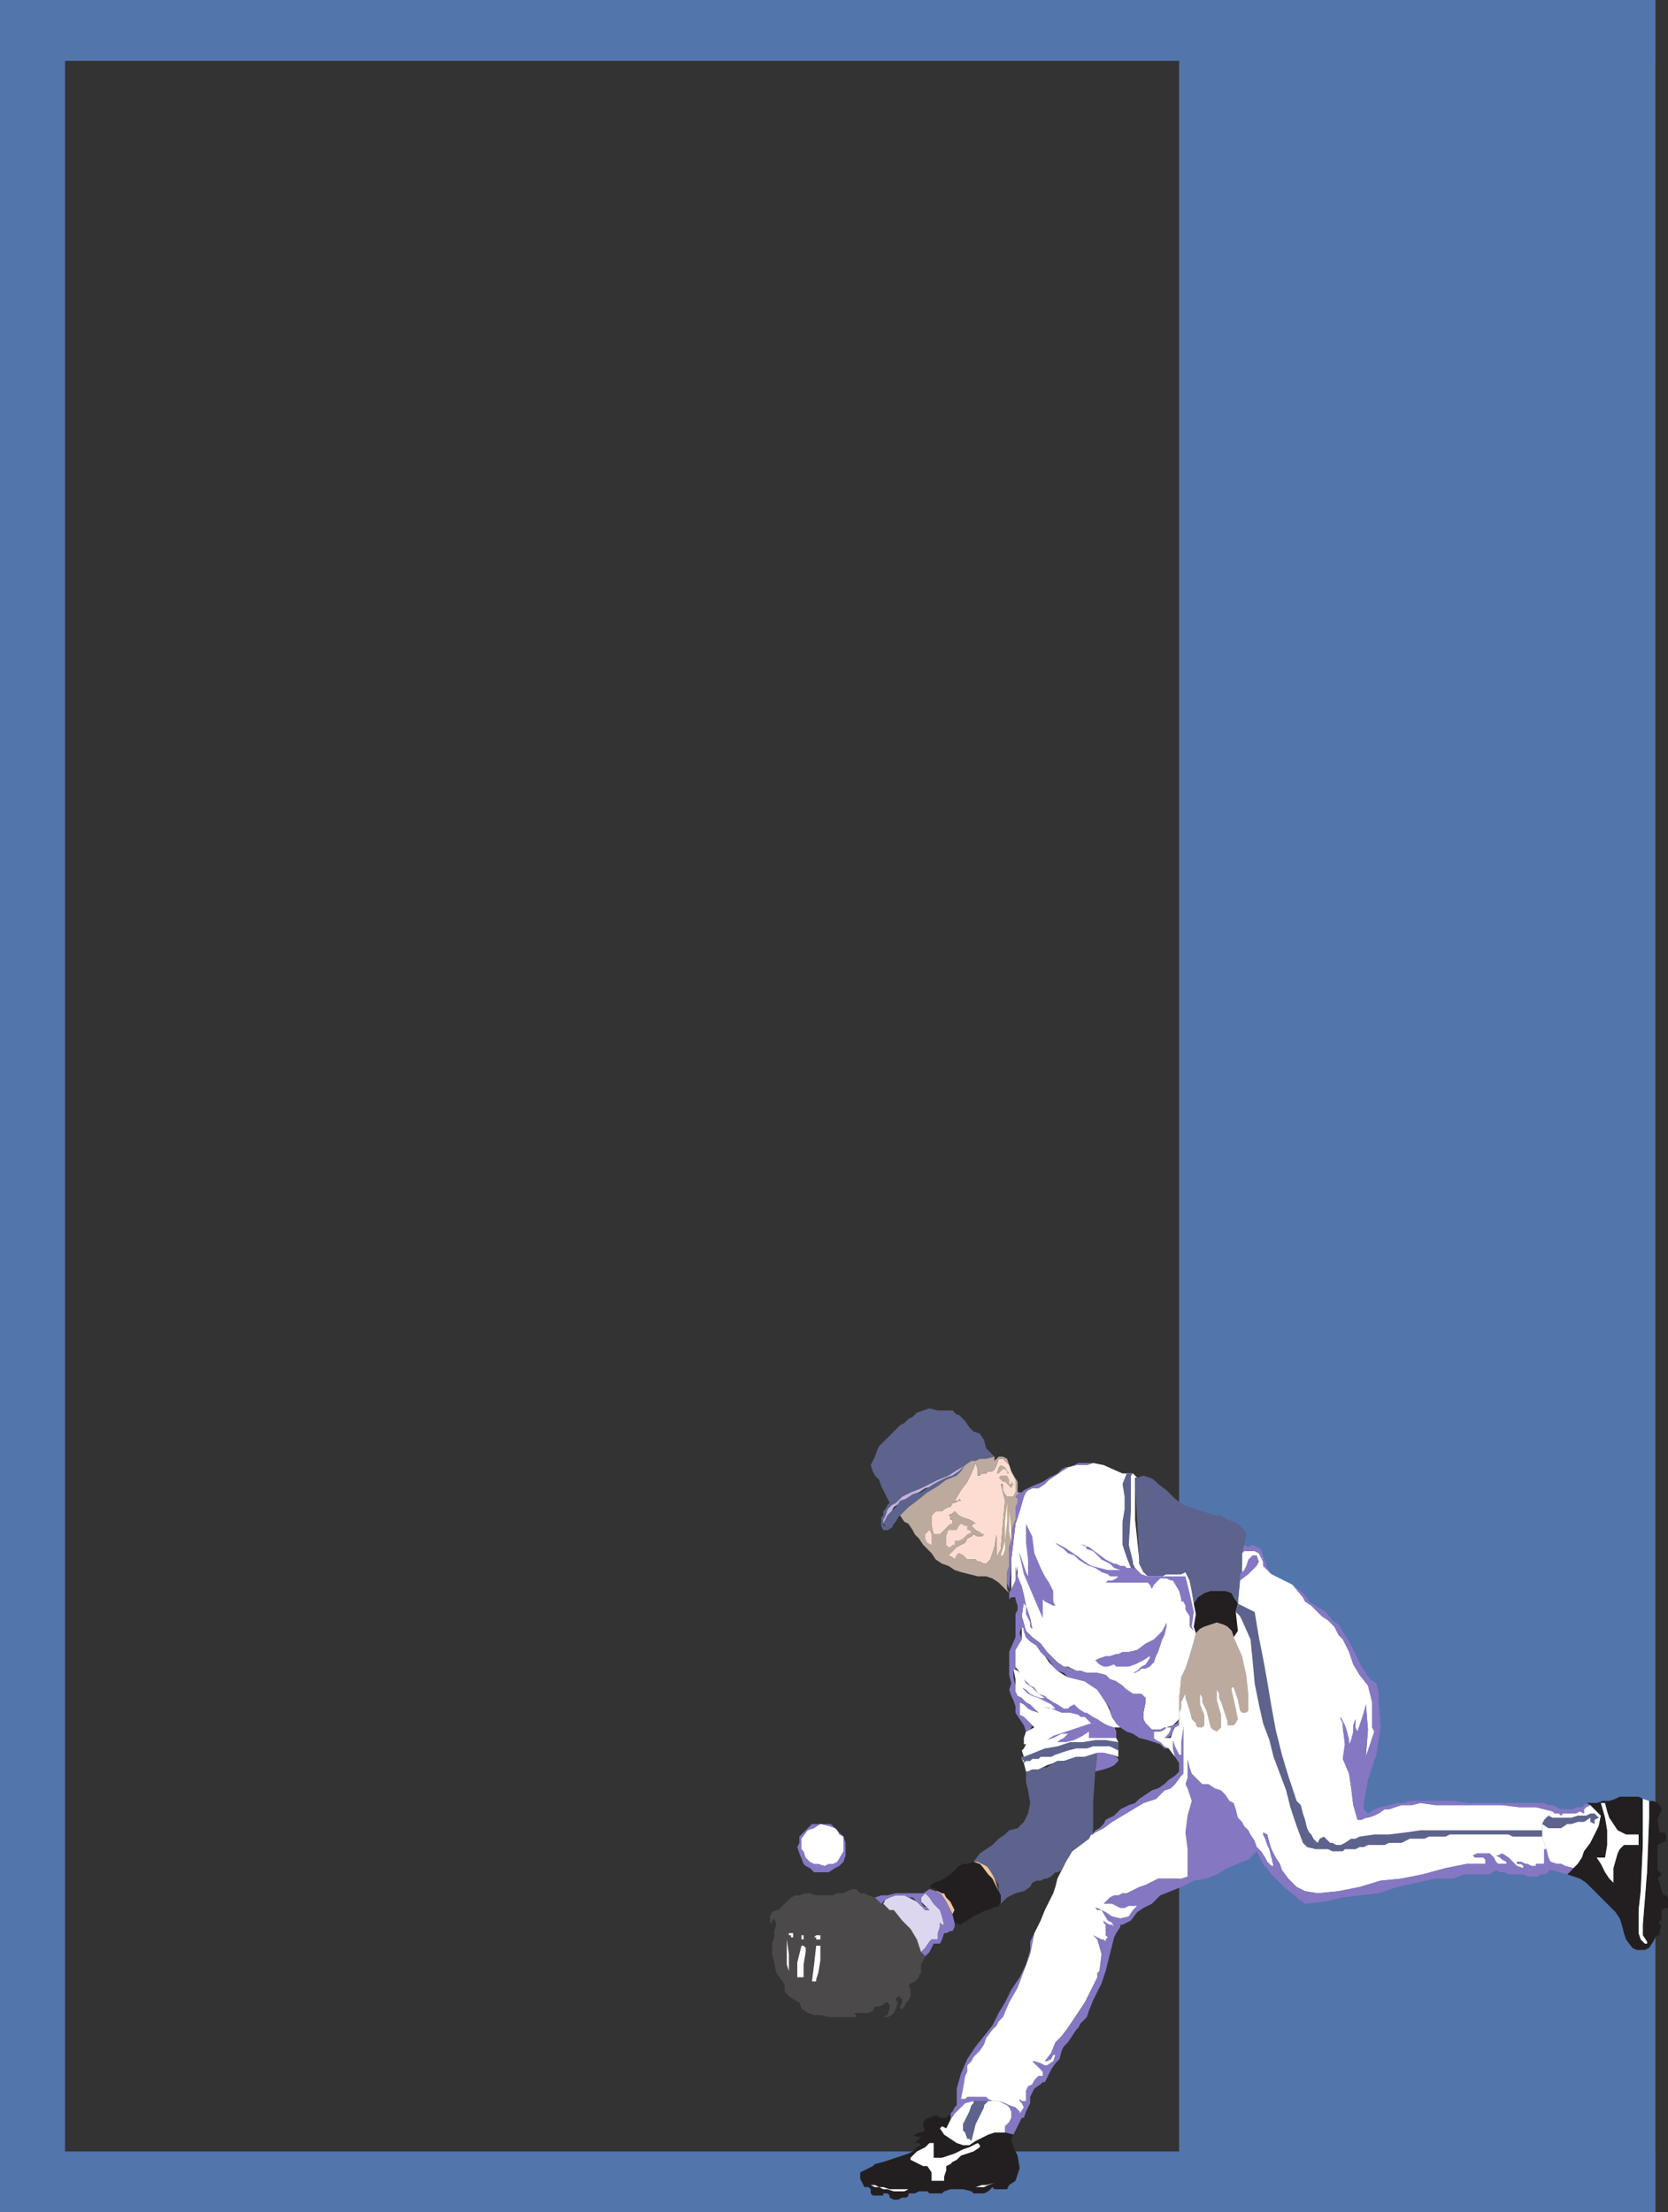 <svg xmlns="http://www.w3.org/2000/svg" width="596.25" height="790.5"><rect width="100%" height="100%" fill="#333333" stroke="none"/><path fill="#5275ac" fill-rule="evenodd" d="M421.5 0h170.25v790.5H421.5V0"/><path fill="#5275ac" fill-rule="evenodd" d="M0 0h591.75v21.75H0V0m0 768.75h591.75v21.75H0v-21.75"/><path fill="#5275ac" fill-rule="evenodd" d="M0 0h23.25v790.5H0V0"/><path fill="#fff" fill-rule="evenodd" d="m552.75 660.75.75 3 .75 1.5 2.25.75h1.5l1.5.75 3 .75 1.5-1.5 1.5-2.25.75-2.25 2.25-3 3-6 .75-3.75-3.75-3.75-1.5.75-.75.75v1.5l-1.5-.75-1.5.75h-4.5l-.75.75-.75-.75h-1.5l-.75-.75-3 3-.75 1.5v4.5l1.5 4.5"/><path fill="#4c494a" fill-rule="evenodd" d="m312.75 678 3 2.25 2.25 2.25h1.5l3 3.75 3 3 2.25 3.75 1.5 4.5 1.5 1.5-1.5 3v3l-.75.75v.75L327 708l-1.5.75-.75.75.75 1.5v2.25l-.75 1.5-.75.75-.75 1.5-.75.75h-.75V717l.75-1.5V714h-.75v-.75l-1.5.75v.75l.75.75-.75 2.25-.75 1.5-.75.75-1.5.75h-1.5l1.5-.75.75-2.25v-1.5l-.75-.75h-.75l-.75.75-1.5.75h-1.5l-.75 1.5-1.5.75h-5.25l.75.75v.75h-9.75l-3-.75H291l-2.25-.75-2.25-1.5-.75-2.25-1.5-.75-2.25-1.5-1.5-1.5v-2.25l-.75-1.5-2.25-3-.75-3.75-.75-3v-3.75l.75-2.25V690l.75-2.25-.75-2.25-.75.75v.75h-.75v-2.25l.75-1.5 1.5-.75h.75l4.5-4.5 1.5-.75h1.5l2.25-.75h1.5l2.25.75h6l1.5-.75h2.25l3-1.5h1.5l1.5 1.5h1.5l1.5.75 2.25.75"/><path fill="#fff" fill-rule="evenodd" d="m399.75 627.75-2.25-.75H390l-2.25.75h-3l-4.5 1.5H378l-1.5.75-2.25.75-3 1.5H369l-1.5.75h-.75l-.75-3-.75-1.5v-.75h.75l-.75-2.25.75-.75.75-1.5H366V621l.75-2.25 3-1.5-3.75-3.75-1.5-.75v-4.5l1.5.75 1.5 1.5 1.5.75 2.25.75-.75-.75h-.75l-4.5-4.5-1.5-.75-.75-1.5V600l-.75-3.75 1.5.75.75.75-1.5-2.25v-6l2.25-3.75v-4.5l.75.75v.75l.75 2.25 1.5 1.5 2.25 1.5 1.5 2.25 1.5 1.5L375 594l3 3 2.25 1.5 1.5.75 6 1.5 4.5 3 3 4.5 1.5 3 .75 2.25 1.5 2.25 1.5 1.5h-2.25l.75 1.5V621l.75 1.5v5.25"/><path fill="#8677c3" fill-rule="evenodd" d="m362.25 762.75-3-.75v-2.25l1.5-1.5.75-1.5v-2.25l-.75-1.5-.75-.75-3-1.5 2.25.75 1.5.75 2.25.75 1.5 1.5v.75L366 753l-.75-1.5-.75-.75V750l.75.75h1.5V747l.75-1.5 1.5-.75.75-1.5 1.5-1.5h1.5v-1.5L369 736.5h-.75 1.5l2.25.75 1.5.75h.75l2.25-1.5.75-2.25h-.75l-.75 1.5-1.5.75h-.75l2.25-3 1.5-3.75 2.25-2.25 2.25-3 6-9 4.5-9V705l.75-.75.75-6-1.5-5.25-1.5-1.5 3 1.5h.75l.75.75V693l.75-.75-.75-.75v-3.75l-.75-.75v-.75l.75.75 1.5.75h.75l.75.75-.75-1.5-1.5-.75-2.25-3.75h-1.5l-.75-.75h.75l3 1.5 2.25 1.5 3 .75 3-.75 1.5-2.25 1.5-1.5h-3l-1.5.75h-1.5l-3-1.5h-3l2.25-2.25 1.5-.75h1.5l1.5-.75h1.5l4.5-2.25 2.25-.75 4.5-2.25h8.25l2.25-.75v-9.75l-.75-6 .75-6 1.5-5.25-1.5-4.5-.75-1.5.75-2.25v-6.75l.75 3 .75 2.25 3.75 3.75H432l2.25 1.5 2.25.75 1.5 1.5 1.5 2.25 1.5.75.75 2.25.75 3 1.5 1.5.75 1.5 1.5 1.5.75 1.5 1.5 2.25.75 2.25v1.5l-3 3-2.25.75-1.5.75-3.75 1.5-3.75 2.25-3.75 1.5-4.5.75-4.5 2.25-7.5 3-3 3-3 1.5-2.25 1.5-2.25 3-3 1.5h-.75v.75l-1.5 2.25-.75 1.5-3 12-1.5 4.5-3 6-1.5 3.75-.75 2.25-2.25 2.25-.75 1.5-.75.75-3 4.5-1.5 1.5-.75 1.5-.75 3-1.5 1.5-1.5 2.25-2.25 4.5h-.75l-.75.75-2.25 1.5-1.5 3v2.25l-1.5 3-.75 2.25h-.75l-3 6"/><path fill="#5d638c" fill-rule="evenodd" d="M348 750.75v.75l-.75.75-.75 2.25-2.25 4.5v2.25l.75.75.75 2.25h.75l.75.75 1.5-6 3-6v-.75l1.5-1.5h1.5H348"/><path fill="#8677c3" fill-rule="evenodd" d="m348 750.75-3 .75-3.75 3.75-1.5 2.25v-2.25l.75-.75.75-1.5.75-.75v-6l1.5-5.25 2.25-5.25 3-4.5 6-7.5 2.25-4.5 2.25-3.75 2.25-4.5 3-4.5 2.25-4.5 1.5-5.25v-3l1.5-3-1.5 7.5-4.5 12-3 5.25-2.25 5.25-1.5 1.5-.75 1.5-1.5 1.5-2.25 3-.75 2.25-1.5 2.25L348 735l-.75 1.5-1.5 1.5v2.25l-.75 1.5-.75 4.5-.75 3.75h1.5l.75-.75h6.75l.75.75 1.5.75H348"/><path fill="#231f20" fill-rule="evenodd" d="M339.75 756.75 339 759l-.75 1.5-1.5-.75-.75.75 3.75 3.75 2.25 1.5 2.25.75h2.25l2.25-1.5 4.5-2.25 2.25-.75h3.75l3 .75-.75 1.5.75 3 1.5 3 .75 4.5-1.5 4.5-2.25 1.5-.75 1.5h-4.5l-.75-.75-1.5 1.5-1.5.75H348l-.75-.75-3-.75h-4.5l-2.25.75-.75.75h-4.5l-.75-.75h-3l-1.5.75h-2.25v.75l-.75.75h-1.5l-1.5.75h-1.5l-1.5-.75v-.75l-.75-.75h-1.5v.75H312l-.75-.75v-1.5l-.75-.75H309l-1.5-3v-2.25L312 774l.75-.75 3-.75 9-3 1.5-.75 1.5-1.5 1.5-.75-.75-.75H327l2.25-2.25h-1.5l-1.5-.75h.75l1.5-.75h.75l1.5-.75-.75-1.5v-1.5l1.5-1.5h.75l1.5-.75h1.5l.75.75h2.25l1.5-1.5v1.5"/><path fill="#fff" fill-rule="evenodd" d="m354.75 750.75-1.5-.75-.75-.75h-6.75l-.75.75h-1.5l.75-3.75.75-4.5.75-1.5V738l1.5-1.5.75-1.5 2.25-2.25 1.5-2.25.75-2.25 2.25-3 1.5-1.5.75-1.5 1.5-1.5 2.25-5.25 3-5.25 4.5-12 1.5-7.5 2.25-4.5 1.5-3.75 3-6 .75-2.25.75-3 3-6 2.25-3.75 6-4.5.75-1.5 4.5-2.25 3-2.25 11.25-6.75 4.5-1.5 3-3 2.25-.75 1.5-1.5 2.25-3 .75-.75v-16.5l-1.5-4.5v-6l.75-7.5.75-1.5L442.5 573l.75-8.25v-2.25l.75-3.75V555l.75-.75h3.75l1.5.75 1.5 3v1.5l3 3 7.5 3.75 3.75 4.5.75 1.5 2.25 1.5 3.75 3.75 2.25 1.5 2.25 2.25 1.5 3 1.5 1.5 2.25 4.5 1.5 4.5 2.25 3.75 3 3.75 1.5 6v9l.75 1.5-3 9L489 618l-.75-9-.75 3-2.25 6.75-.75-1.5v-3l-.75 2.25v2.25l-.75 3-.75 1.5v-1.5l-.75-3-.75-2.25-1.5-3v.75l.75 1.5v1.5l.75 6-.75 5.25 2.25 5.25.75 5.25.75 6 1.5 5.25h1.5l1.5-.75h.75l2.25-.75 1.5-.75 2.25-1.5h1.5l4.5-1.5h3.75l3-.75 5.25.75h24l6 .75h6l6 1.5-3 3-.75 1.5v4.5l1.5 4.5H552V666h-3v.75h-1.5L546 666h-.75l-1.5-.75h-1.5v.75h1.5l.75.75v.75l-2.25-.75-3-3-2.25-1.5-1.5.75h-.75l1.5.75.75.75 1.5.75v.75h-3l-.75-.75-.75-1.5-1.5-1.5H528l-1.5.75.75.75h3l.75.75v1.5h-6.75l-7.5 1.5-8.25 2.25-7.5 1.5-7.5.75-7.5 2.25-7.5 1.5-7.5.75-4.5-.75-3-1.5-3-3-2.25-3-.75-2.25-1.5-2.25-1.5-3-.75-2.25-.75-3-1.5-.75v.75l.75 1.5.75 2.25.75 1.5 1.5 6h-.75l-1.5-1.5-.75-1.5-1.5-2.25-1.5-1.5-.75-2.25-1.5-2.25-.75-1.5-1.5-1.5-.75-1.5-1.5-1.5-.75-3-.75-2.25-1.5-.75-1.5-2.25-1.5-1.5-2.25-.75-2.25-1.5h-2.25l-3.75-3.75-.75-2.25-.75-3v6.75l-.75 2.25.75 1.5 1.5 4.5-1.5 5.25-.75 6 .75 6v9.75l-2.25.75H414l-4.5 2.25-2.25.75-4.5 2.25h-1.5l-1.5.75h-1.5l-1.5.75-2.25 2.25h3l3 1.5h1.5l1.5-.75h3l-1.5 1.5-1.5 2.25-3 .75-3-.75-2.25-1.5-3-1.5h-.75l.75.75h1.5l2.25 3.75 1.5.75.75 1.5-.75-.75h-.75l-1.5-.75-.75-.75v.75l.75.75v3.75l.75.75-.75.75v.75l-.75-.75h-.75l-3-1.5 1.5 1.5 1.5 5.25-.75 6-.75.75v1.5l-4.5 9-6 9-2.25 3-2.25 2.25-1.5 3.75-2.25 3h.75l1.5-.75.75-1.5h.75l-.75 2.25-2.25 1.5h-.75l-1.5-.75-2.25-.75h-1.5.75l3.75 3.75v1.5h-1.5l-1.5 1.5-.75 1.5-1.5.75-.75 1.5v3.75h-1.5l-.75-.75v.75l.75.75.75 1.5-1.5 2.25v-.75L363 753l-2.25-.75-1.5-.75-2.25-.75h-2.25"/><path fill="#fff" fill-rule="evenodd" d="M354.75 750.75H357l3 1.5.75.75.75 1.5v2.25l-.75 1.5-1.5 1.5V762h-3.75l-2.25.75-4.5 2.25-2.25 1.5h-2.25l-2.25-.75-4.5-3-1.5-2.25.75-.75 1.5.75 1.5-3 1.5-2.25 3.75-3.75 3-.75v.75l-.75.75-.75 2.25-2.25 4.5v2.25l.75.75.75 2.25h.75l.75.75 1.5-6 3-6v-.75l1.5-1.5h1.5m198.75-102-1.5 1.5-.75 1.5 2.25 1.5h4.5l2.25-1.5h1.5L564 651h2.25l2.25-1.5v1.5l1.5.75v-1.5l1.5-.75-1.5-1.5h-1.5l-1.5.75h-3l-2.25.75H555l-1.5-.75"/><path fill="#5d638c" fill-rule="evenodd" d="M564 648.75h3l1.5-.75h1.5l1.5 1.5-1.5.75v1.5l-1.5-.75v-1.5l-2.25 1.5H564l-2.25.75h-1.5l-2.25 1.5h-4.5l-2.25-1.5.75-1.5 1.5-1.5 1.5.75h6.75l2.25-.75"/><path fill="#231f20" fill-rule="evenodd" d="m560.25 669.75 4.5 1.5 2.25 1.5 10.5 10.5 1.5 2.25.75 2.25.75 3 .75 2.25 2.25 3 1.5.75h3l1.5-.75 1.5-2.25.75-1.5.75-.75h.75V690l.75-2.25h-.75v-1.5h.75v-3.75l1.5-.75h.75V678l-.75-.75h-.75l-.75-1.5-.75-3-.75-1.5 1.5-1.5-1.5-1.5v-9l3-1.5v-2.25l-.75-.75h-1.5l-.75-4.5 1.5-3.75-.75-1.5-.75-.75-1.5-.75h-1.5v6l-.75 19.5-1.5 18.75v3.75l1.5 2.25v.75H588l-1.5-1.5-.75-2.25v-8.25l.75-6.75.75-16.5v-16.5l-1.5-.75H579l-1.5.75-2.25.75H573l-2.25.75H567l1.5.75 3.75 3.75-.75 3.75-3 6-2.25 3-.75 2.25L564 666l-3.75 3.75"/><path fill="#fff" fill-rule="evenodd" d="m587.25 642.75 2.25.75v6l-.75 19.5-1.5 18.75v3.75l1.5 2.25v.75H588l-1.5-1.5-.75-2.25v-8.25l.75-6.75.75-16.5v-16.5"/><path fill="#8677c3" fill-rule="evenodd" d="m560.25 669.75-3-.75-2.25-.75h-1.5v.75l-1.5.75h-1.5l-.75.75H546l-1.5-.75h-5.25l-1.5-.75h-1.5l-1.5-.75-2.25 1.5h-9l-2.25.75-1.5.75H513l-13.5 3-6.75 2.25-6.75.75-6 .75-6.75 1.5-6.75.75-.75-.75-1.5-.75-1.5-1.5-3-2.25-5.25-5.25-3-3.75-2.25-4.5V660l1.5 1.5 1.5 2.25.75 1.5 1.5 1.5h.75l-1.5-6-.75-1.5-.75-2.25-.75-1.5v-.75l1.5.75.75 3 .75 2.25 1.5 3 1.5 2.25.75 2.25 2.25 3 3 3 3 1.5 4.5.75 7.5-.75 7.5-1.5 7.5-2.25 7.5-.75 7.5-1.5 8.25-2.25 7.5-1.5H531v-1.5l-.75-.75h-3l-.75-.75 1.5-.75h4.5l1.5 1.5.75 1.5.75.75h3v-.75l-1.5-.75-.75-.75-1.5-.75h.75l1.5-.75 2.25 1.5 3 3 2.25.75v-.75l-.75-.75h-1.5v-.75h1.5l1.5.75h.75l1.5.75h1.5V666h3v-5.25h.75l.75 3 .75 1.5 2.25.75h1.5l1.5.75 3 .75-2.25 2.25m6.75-25.5-1.5 1.5h-2.25l-.75.75H558l-3-1.5h-1.5l-1.5-.75h-27l-5.25-.75H504l-2.25.75h-2.25l-6 1.5-2.25.75L489 648l-1.5-1.5v-2.25L489 636l3-9 1.5-9.75-.75-10.5v-2.25l-.75-3-2.25-1.5-3-4.5-4.5-9-1.5-2.25-2.25-3.75-2.25-1.5-2.25-3-3.75-2.25-2.25-1.5-1.5-2.25-1.5-1.5-3-2.25 3.75 4.5.75 1.5 2.25 1.5 3.75 3.75 2.25 1.5 2.25 2.25 1.5 3 1.5 1.5 2.25 4.5 1.5 4.5 2.25 3.75 3 3.75 1.5 6v9l.75 1.5-3 9L489 618l-.75-9-.75 3-2.25 6.75-.75-1.5v-3l-.75 2.25v2.25l-.75 3-.75 1.5v-1.5l-.75-3-.75-2.25-1.5-3v.75l.75 1.5v1.5l.75 6-.75 5.25 2.25 5.25.75 5.25.75 6 1.5 5.25h1.5l1.5-.75h.75l2.25-.75 1.5-.75 2.25-1.5h1.5l4.5-1.5h3.75l3-.75 5.25.75h24l6 .75h6l6 1.5.75.75h1.5l.75.75.75-.75h4.5l1.5-.75 1.5.75v-1.5l.75-.75 1.5-.75-1.5-.75"/><path fill="#bfb3e0" fill-rule="evenodd" d="m315.75 543 .75-1.5.75-2.25 1.5-1.5 1.5-.75 2.25-2.25 3-1.5 3.75-1.5 6-3 3.75-1.5 2.25-1.5 3.75-2.25-2.25 2.25-2.25 1.5-2.25.75-3 1.5-1.5 1.5-3 .75-2.25 1.5-2.25.75-6.75 4.5-.75 1.5-1.5 1.5-1.5 3V543"/><path fill="#fff" fill-rule="evenodd" d="M421.5 612.75v-6l.75-7.5 1.5-3 1.5-4.5 1.5-5.25.75-3-.75-2.25.75-4.5-.75-3.75-.75-4.5-.75-3.75-1.5-3-1.5.75h-12l-1.5-.75-1.5-3v-1.5l-1.5-14.25v-15h.75l-1.5-1.5h-3.75l-6.75-3-3.75-.75-2.25.75h-3.75l-3 .75-6.75 4.5-1.5 1.5-2.25 1.5H369l-1.5.75-.75.75-.75 1.5-1.5 5.25-1.5 4.5-1.5 12.75v12l1.5-4.5.75-5.25v3.75l1.5 3.75.75 3 .75 3.75 1.5 4.5.75 3.75-.75-.75v-1.5l-1.5-6-.75-.75v-.75l-.75 5.25 1.5 5.25L369 585l3 2.25 2.25 3L378 594l2.25 1.5h1.5l3 1.5h1.5l2.25.75h3.75l3 .75 1.5 1.5 2.25.75 1.5 1.5 4.5 3h3l1.5 1.5v1.5l-.75 3.75v2.25l.75 1.5 2.25 2.25h3l1.5-.75h.75l2.25-.75 2.25-2.25v-1.5"/><path fill="#fdddd2" fill-rule="evenodd" d="m357 521.25-.75 2.25-.75 1.5-.75.75h-1.5l-.75.75H351l-.75.75h-.75V525l-.75-2.25-1.5 3.75-1.5 3-2.25 3-2.25 3.75h1.5v-.75l.75.75h-.75l-1.5.75h-.75l-.75 1.5H339l-1.5.75-.75.75h-2.25l-1.5 1.5v3.75l.75 3H336l3.75-3.75h.75V543H339h.75v-1.5H339l1.5-.75.75-.75 1.5 1.5 1.5.75 2.25.75 1.5.75.75.75H348l-.75.75 1.5 1.5 1.5.75.75.75h.75l-.75.75h-1.5l-1.5-.75-.75.75-1.5.75-.75 1.5-3 1.5-3 3 1.5.75.75.75.75-1.5.75-.75 1.5.75 1.5 1.5h3l.75.75h.75l1.5.75h.75l1.5-1.5 1.5-4.5.75-4.5v8.25l1.5-3 .75-9 .75-8.25-1.5-6h.75v2.25l.75 1.5.75.75h2.25l.75-1.5v-4.5l-1.5-3-.75-2.25-2.25-2.25H357"/><path fill="#8677c3" fill-rule="evenodd" d="M392.25 626.25h2.25l3 .75 1.5.75.75.75v.75l-1.5 1.5-1.5.75-2.25.75-3 .75.75-6.75M390 655.5l4.5-2.25 3-2.25 11.25-6.75 4.5-1.5 3-3 2.25-.75 1.5-1.5 2.25-3 .75-.75v-16.5l-.75 5.25v4.5h-.75l-1.5-3-.75-2.25v3l.75 3 1.5 2.25v3l-1.5 1.5-2.25 1.5-1.5 1.5L414 639l-2.25.75-4.5 3-1.5 1.5-2.25.75-3 1.5-2.25 2.25-3 1.5-.75 1.5-1.5 1.5-1.5.75-.75 1.5H390"/><path fill="#5d638c" fill-rule="evenodd" d="m390 655.5-.75 1.5-6 4.5-2.25 3.75-1.5 3-1.5.75h-.75l-1.5 1.5-1.5.75h-.75l-1.5.75h-1.5l-1.5.75-.75 1.5-2.25 1.5-3 .75-3 1.5-2.25 2.25v-3l-.75-1.5v-2.25l-1.5-2.25-.75-1.5-1.5-1.5-.75-1.5-3-1.5H348l2.25-3 4.5-3L357 657l2.25-1.5 1.5-1.5 3-.75L366 651l1.5-3 .75-3.75-.75-4.5-.75-3V633h.75l1.5-.75h2.25l1.5-.75h1.5l2.25-1.5 1.5-.75h2.25l4.5-1.5h3l4.5-1.5-.75 6.75-.75 11.25v11.25H390"/><path fill="#fff" fill-rule="evenodd" d="M281.25 700.5V693l.75 5.25v6l-.75-2.25v-1.5m.75-9v-.75h1.5v1.5h-.75v-.75H282m3 15v-5.25l1.5-6h.75l.75.75v1.5l-.75 4.5v4.5H285"/><path fill="#8677c3" fill-rule="evenodd" d="m285 660 .75-1.5v-2.25l4.5-4.5H297l4.5 4.5.75 2.25v4.5l-.75 2.25-1.5 1.5-1.5.75-2.25 1.5H291l-1.5-1.5-1.5-.75-.75-.75-1.5-3.75L285 660"/><path fill="#fff" fill-rule="evenodd" d="M286.5 692.25v-.75h.75v1.5h-.75v-.75m0-31.5V657l2.25-3 2.25-.75 2.25-1.5 3 .75 2.25.75.75.75.75 1.5 1.5.75v5.25l-2.25 3.75-1.5.75h-1.5l-1.5.75-2.25-.75H291l-1.5-.75-1.5-1.5-.75-2.25-.75-.75m3.75 47.25.75-6 .75-6.75h1.5v5.25l-.75 4.5-.75 2.25v.75h-1.5m.75-15.75.75-.75h1.5v1.5h-1.5v-.75H291m20.25 88.5h1.5l1.5.75h1.5l2.25.75h6.75l-1.5.75h-3.75l-2.25-.75h-1.5l-1.5-.75h-1.5l-1.5-.75"/><path fill="#8677c3" fill-rule="evenodd" d="M360.75 569.25v-1.5l-.75-2.25v-3.75l.75-2.25v-6.75l.75-2.25v-3.75L363 543v-4.5l.75-1.5v-1.5l-.75-.75 1.5-1.5h.75l.75-.75 3-1.5 3.75-1.5L375 528l3-1.5 1.5-1.5 1.5-.75h1.5l3-1.5h5.25l-2.25.75h-3.75l-3 .75-6.75 4.5-1.5 1.5-2.25 1.5H369l-1.5.75-.75.75-.75 1.5-1.5 5.25-1.5 4.5-1.5 12.75-.75 12 2.25-4.5v-5.25l.75 3.75 1.5 3.75.75 3 .75 3.75 1.5 4.5.75 3.75-.75-.75v-1.5l-1.5-3v-3L366 573v-.75l-.75 5.25 1.5 5.25L369 585l3 2.25 2.25 3L378 594l2.25 1.5h.75l2.25.75 1.5.75h1.5l2.25.75h3.75l3 .75 1.5 1.5 2.25.75 2.25 1.5 1.5 1.5 2.25 1.5h3l1.5 1.5v1.5l-.75 3.75v2.25l.75 1.5 2.25 2.25h3l1.5-.75h1.5l3-1.5.75-1.5v-1.5 3.75l-1.5.75-1.5 3-1.5.75h-.75l1.5-1.5.75-1.5v-.75h-.75l-3 1.5h-2.25v1.5l3 3 1.5.75.75.75h-1.5l-1.5-1.5-4.5-1.5-3-.75-2.25-1.5-2.25-.75-2.25-1.5-1.5-1.5-1.5-2.25-.75-3-4.5-6.75-4.5-3-6-1.5-1.5-1.5L378 597l-1.5-1.5-1.5-2.25-3-3-1.5-2.25-2.25-1.5-1.5-1.5-.75-2.25V582l-.75-.75-.75 2.25.75 2.25-2.25 3.75v6l1.5 2.25-.75-1.5h-1.5v3l.75 3v2.25l.75 1.5 1.5.75 1.5 1.5 1.5.75 3 3-2.25-.75-1.5-.75-1.5-1.5-1.5-.75v4.5l1.5.75 3 3-.75 1.5-1.5.75-.75-2.25-3-4.5v-2.25l-.75-2.25-.75-1.5-.75-2.25.75-2.25-.75-3v-8.25L363 585v-8.25l.75-1.5v-1.5l-.75-2.25v-.75h-1.5l-.75.75v-2.25"/><path fill="#5d638c" fill-rule="evenodd" d="M318.75 546h-1.5l-.75-.75h-.75V543l.75-1.5.75-2.25 1.5-1.5 1.5-.75 2.25-2.25 3-1.5 3.75-1.5 6-3 3.75-1.5 2.25-1.5 3.75-2.25 2.25-1.5h1.5l1.5-.75h2.25l3-.75-3-3-.75-3-1.5-2.25-2.25-.75-1.5-1.5-1.5-2.25-2.25-2.25H342l-1.5-1.5h-5.25l-3-.75-4.5 1.5-1.5 1.5-1.5.75-1.5 1.5-1.5.75-7.5 7.5-.75 1.5-.75 2.25-1.5 3 .75 2.25.75 1.5 1.5 1.5.75 2.25 3 6-.75.75-.75 1.5-.75.75v1.5l-.75.75v3l.75 1.5h1.5l1.5-.75"/><path fill="#5d638c" fill-rule="evenodd" d="m345 523.5-2.25 2.25-2.25 1.5-2.25.75-4.5 2.25-4.5 3-3 .75-2.25 1.5-2.25.75-1.5 2.25-3 3-1.5 3 1.5 1.5h1.5l.75-1.5.75-.75.75-1.5 3.75-3.75 3-2.25 3.75-3 3.75-2.25 3-2.25 3.75-1.5 2.25-1.5.75-2.25"/><path fill="#bcaa9f" fill-rule="evenodd" d="m355.5 520.5-3 .75h-2.25l-1.5.75h-1.5l-2.25 1.5-1.5 2.25-1.5 1.5-3.75 1.5-3 2.25-3.75 2.25-3.75 3-3 2.25-3 3 1.5 2.25 1.5.75 1.5 2.25.75 1.5 1.5 1.5L330 552l3 3 1.5 2.25 2.25 1.5 2.25.75 2.25 1.5 2.25.75 6 1.5h3l2.25.75 2.25 1.5 3.75 3.75-.75-1.5v-6l.75-2.25v-6.75l.75-2.25v-3.75L363 543v-4.5l.75-1.5v-1.5l-.75-.75 1.5-1.5h-.75v-3.75l-2.25-3.75 1.5 3v4.5l-.75 1.5H360l-.75-.75-.75-1.5v-2.25h-.75l1.5 6-.75 8.25-.75 9-1.5 3v-8.25l-.75 4.5-1.5 4.5-1.5 1.5h-.75l-1.5-.75h-.75l-.75-.75h-3l-1.5-1.5-1.5-.75-.75.75-.75 1.5-.75-.75-1.5-.75 3-3 3-1.5.75-1.5 1.5-.75.75-.75 1.5.75h1.5l.75-.75H351l-.75-.75-1.5-.75-1.5-1.5.75-.75h.75l-.75-.75-1.5-.75-2.25-.75-1.5-.75-1.5-1.5-.75.75-1.5.75h.75v1.5H339h1.5v1.5h-.75l-3.75 3.75h-2.25l-.75-3v-3.75l1.5-1.5h2.25l.75-.75 1.5-.75h.75l.75-1.5h.75l1.5-.75h.75l-.75-.75v.75h-1.5l2.25-3.75 2.25-3 1.5-3 1.5-3.75.75 2.25v2.25h.75l.75-.75h1.5l.75-.75h1.5l.75-.75.75-1.5.75-2.25h1.5l2.25 2.25-.75-2.25-1.5-.75H357l-1.5 1.5v-1.5"/><path fill="#fff" fill-rule="evenodd" d="M421.5 612.75v3.75l-1.5.75-.75 1.5-.75 2.25h-2.25l1.5-1.5.75-1.5v-.75H417l-.75.75-1.5.75h-2.25V621l.75.75 1.5.75 1.5 1.5 1.5.75 2.25 3-.75-3v-3L420 624l1.5 3h.75v-4.5l.75-5.25-1.5-4.5"/><path fill="#ddd6ef" fill-rule="evenodd" d="m315.75 680.25.75-1.5 1.5-.75 2.25-.75h3l4.5 2.25 3 3h1.5l-3-3V678l1.5-1.5 1.5 1.5 1.5 2.25 2.25 2.25.75 2.25.75 3h-.75v.75-.75L336 687v1.5l-.75 2.25V693H333l-.75.75-1.5 2.25-1.5 1.5-1.5-4.5-2.25-3.75-3-3-3-3.75H318l-2.25-2.25"/><path fill="#fff" fill-rule="evenodd" d="m325.5 771 2.25-2.25 3-1.5 1.5-1.5h1.5V765v6h3l4.5-1.5 3-1.5 2.25-.75 3-1.5.75.75v.75l-2.25 1.5-4.5 1.5-1.5 1.5-1.5.75-.75.75-1.5.75v1.5l-.75 2.25v1.5H333v-3l-1.5-2.25H330l-4.5-2.25V771"/><path fill="#fdddd2" fill-rule="evenodd" d="M330.75 549.75v-1.5l1.5-1.5.75 1.5V552l-1.5-.75-.75-1.5"/><path fill="#f1c49e" fill-rule="evenodd" d="M334.5 675.75h.75l1.5.75h.75l.75 1.5 1.5 1.5 1.5 3-.75 1.5-2.25-4.5-1.5-2.25-.75-.75-1.5-.75"/><path fill="#8677c3" fill-rule="evenodd" d="m330.75 699-1.5-1.5 1.5-1.5 1.5-2.25.75-.75h2.25v-2.25l.75-2.25V687l.75.75v.75-.75h.75l-.75-3-.75-2.25-2.25-2.25-1.5-2.25-1.5-1.5-1.5 1.5v1.5l.75 1.5 1.5.75.75.75h-1.5l-4.5-4.5h-1.5l-1.5-.75h-3L318 678l-1.5.75-1.5 1.5-2.25-2.25 2.25-.75h2.25l3-.75H330l2.25-1.5 2.25.75 1.5.75.75.75 1.5 2.25 2.25 4.5.75 3v1.5l-.75 1.5h-.75l-1.5.75h-.75l-.75 2.25-.75 1.5h-2.25l-1.5 3-1.5 1.5"/><path fill="#231f20" fill-rule="evenodd" d="m341.25 687 2.25.75.75-.75 1.5-.75 2.25-1.5 4.5-2.25h.75l1.5-.75L357 681l.75-1.5v-2.25l-3-6-1.5-1.5-3-3.75-2.25-.75-2.25.75h-1.5l-1.5.75-3 3-2.25 1.5-1.5.75-2.25.75-1.5 1.5 2.25.75.75.75 1.5.75h.75l.75 1.5 1.5 1.5 1.5 3-.75 1.5.75 3"/><path fill="#fff" fill-rule="evenodd" d="M339.75 781.5h9l2.25-.75h1.5l3-.75-2.25.75-1.5.75h-12"/><path fill="#fdddd2" fill-rule="evenodd" d="M338.25 551.25V549l.75-2.25h3l.75-1.5.75-.75 1.5.75h.75v1.5h.75l.75.75-1.5.75-1.5 1.5-1.5.75h-1.5v1.5h-.75l-.75.75H339l-.75-.75v-.75"/><path fill="#f1c49e" fill-rule="evenodd" d="M348 665.25h1.5l3 1.5.75.75 1.5 2.25.75 1.5 1.5 4.5.75 1.5-3-6-1.5-1.5-2.25-3-.75-.75-2.25-.75"/><path fill="#bcaa9f" fill-rule="evenodd" d="m356.25 526.5.75-2.25.75-.75 1.5.75 1.5 2.25H360v-.75l-.75-.75h-.75l-1.5 1.5h-.75m.75 1.5.75-.75H360l.75 1.5v1.5h.75v-.75l.75.75-.75 1.5-2.25-2.25h-.75L357 528"/><path fill="#fffede" fill-rule="evenodd" d="m357.75 555.75.75-2.25.75-3v-6.75L360 537v6.75l-.75 6.75v3l-.75 2.25h-.75m3-8.25V540l.75 6.75v3.75l-.75-3"/><path fill="#8677c3" fill-rule="evenodd" d="M364.5 555.75V555l2.25 6.75.75 1.5v-6l-.75-6v-12 5.25L369 549l.75 6 2.25 5.25 1.5 3 1.5 2.25 1.5 3v3.75l.75 1.5h-.75l-3-1.5-.75-.75v6.75L366 562.5l-1.5-6.75m.75 47.25 1.5.75 1.5 1.5 1.5.75 2.25.75h1.5l-2.25-1.5L369 603l-2.25-1.5-.75-1.5 2.25 2.25 1.5.75 1.5 2.25 2.25.75.75.75 2.25 1.5 1.5.75 2.25 1.5h1.5l.75-.75 1.5-.75 1.5 1.5 2.25 1.5h.75l2.25 1.5 1.5.75 2.25 1.5 1.5.75 2.25.75.75 1.5V621h-9.75v-2.25l-2.25 1.5-3 1.5-3 .75h-3l.75-.75 1.5-.75 1.5-1.5h-2.25l-3 1.5-4.5 1.5 2.25-.75 2.25-1.5 13.5-4.5-2.25-2.25h-1.5l-.75-.75-3-.75h-3l-3.75-1.5-3-.75 2.25.75h2.25l-1.5-1.5-4.5-2.25L369 606l-1.5-.75-2.25-2.25"/><path fill="#5d638c" fill-rule="evenodd" d="M365.25 628.5v-.75h.75l7.5-3 4.5-.75 4.5-1.5h4.5l4.5-.75h3.75l4.5.75v3l-3-1.5h-6l-2.25.75h-3.75l-3 .75-4.5 1.5-1.5.75H372l-.75.75H369l-.75.75h-1.5l-.75.75v-.75l-.75-.75m61.5-55.5 1.5-2.25 2.25-1.5 2.25-.75H438l2.25.75 1.5 1.5.75 2.25.75-8.25.75-2.25V555l.75-2.25.75-4.5-.75-1.5-2.25-2.25-1.5-.75-2.25-.75-2.25-1.5h-2.25L423 537.75l-3-2.25-3-3-3-2.25-1.5-1.5-1.5-.75-2.25-.75-2.25.75-.75.75v.75l.75 13.5.75 14.25v1.5l1.5 3 1.5 1.5h5.25l1.5-.75h5.25l1.5-.75 1.5 3 .75 3.75.75 4.5"/><path fill="#231f20" fill-rule="evenodd" d="m426.75 573 1.5-2.25 2.25-1.5 2.25-.75H438l2.25.75.75 1.5 1.5 2.25-.75 3 .75 6.75L441 585l-.75-2.25-1.5-1.5-1.5-.75-2.25-.75-4.5 1.5-1.5.75-1.5 1.5-.75-2.25.75-4.5-.75-3.75"/><path fill="#bcaa9f" fill-rule="evenodd" d="m427.5 583.5 1.5-1.5 1.5-.75 4.5-1.5 2.25.75 1.5.75 1.5 1.5.75 2.25 3 6.75 1.5 6.75.75 6.75v6l-.75.75H444l-.75-.75-.75-3.75-1.5-4.5h-.75v.75l1.5 6.75.75 3.75-.75 1.5-.75.75h-2.25V615l-2.25-6.75-.75-1.5v-1.5l-.75-1.5v3.75l1.5 5.25v4.5l-1.5 1.5-1.5-.75-.75-.75-1.5-6-1.5-3v-1.5l-.75-1.5V609l1.5 3.75v3.75l-.75.75h-1.5l-.75-.75v-.75l-1.5-1.5-.75-3-1.5-4.5v-1.5l-1.5 3v2.25l-.75 1.5v-5.25l.75-7.5 1.5-3 1.5-4.5 1.5-5.25.75-3"/><path fill="#5d638c" fill-rule="evenodd" d="m441.75 576 1.5 1.5.75 1.5 3 6.75.75 7.5.75 8.25 1.5 7.5 1.5 6.75 2.25 6 1.5 6 4.5 12 1.5 6 2.25 6.75 2.25 6 1.5 1.5 3 .75h4.5l1.5.75H480l.75-.75h3.75l1.5-.75h1.5l1.5-.75h6l1.5-.75h4.5l3-1.5h5.25l1.5-.75h6l1.5-.75h21l1.5.75h10.5V654h-43.5l-5.25.75-6 .75h-5.25l-5.25.75-1.5.75H483l-2.25 1.5-1.5.75h-1.5l-1.5-.75h-.75l-2.25-2.25-1.5.75-.75 1.5-1.5-1.5-.75-1.5-.75-.75-.75-1.5-.75-3-.75-2.25-.75-3-1.5-1.5-3-9-2.25-7.5-2.25-9-1.5-8.25-1.5-9-1.5-8.25-1.5-7.5-1.5-9-6-3-.75 3"/><path fill="#8677c3" fill-rule="evenodd" d="m443.25 564.75 3-2.25 3-3 .75-1.5-.75-2.25h-1.5l-1.5 1.5-.75 2.25-.75 1.5-1.5 1.5v2.25"/><path fill="#8677c3" fill-rule="evenodd" d="m444 555 .75-.75h3.75l1.5.75 1.5 3v1.5l3 3-1.5-2.25-2.25-6.75-3-1.5-1.5.75-1.5-.75-.75 3m-39.75 5.25h-1.5l-.75-.75h-1.5l-1.5-.75h-.75l-3-1.5-6-4.5-3-.75h1.5l.75 1.5 2.25.75 3 3 3 1.5 1.5 1.5 2.25.75H396l-6-1.5-2.25-1.5-3-2.25-4.5-3-3-1.5.75.75 2.25 1.5 1.5 1.5 2.25.75 1.5 1.5 2.25 1.5 1.5.75 2.25.75 2.25 1.5 2.25.75.75.75h3l-.75.75-1.5.75H396l-.75.75h15l.75.75.75 1.5.75-1.5 2.25-2.25H417l1.5.75h.75l2.25 3.75.75 3v.75h.75l.75 1.5v1.5l1.5 2.25v3.75l1.5 1.5-.75-1.5.75-5.25-1.5-6.75-1.5-6h-13.5l-2.25-.75-1.5-1.5-2.25-.75"/><path fill="#5d638c" fill-rule="evenodd" d="m404.25 560.25-1.5-3.75-1.5-4.5v-8.25l.75-4.5v-4.5l-.75-4.5 1.5-3.75H405l-.75.75V540l-.75 12 1.5 6v.75l.75 1.5.75.75-2.25-.75"/><path fill="#8677c3" fill-rule="evenodd" d="m391.5 593.25 1.5-.75 2.25-.75h1.5L399 591h.75l1.5-.75h2.25l3-.75 3-2.25 3-1.5 3-3 1.5-3v-1.5 3l-.75 3-.75 1.5-1.5 4.5-.75 1.5-.75 2.25-1.5 1.5-1.5.75H408l-.75.75-1.5.75H405l1.5-.75 1.5-1.5 1.5-.75 1.5-2.25v-.75l-2.25 1.5-3 1.5-2.25.75H399l-.75-.75-2.25.75h-1.5l-1.5-.75-1.5-1.5"/><path fill="#fff" fill-rule="evenodd" d="M570.75 663.75h3l.75-4.5V654l-.75-4.5-1.5-5.25h1.5l.75 3 .75 2.25 3 4.5 3 1.5h4.5v3.75h-5.25l-1.5 1.5-.75 1.5-1.5 5.25v5.25l-1.5-1.5-1.5-2.25-1.5-3-1.5-2.25"/></svg>
